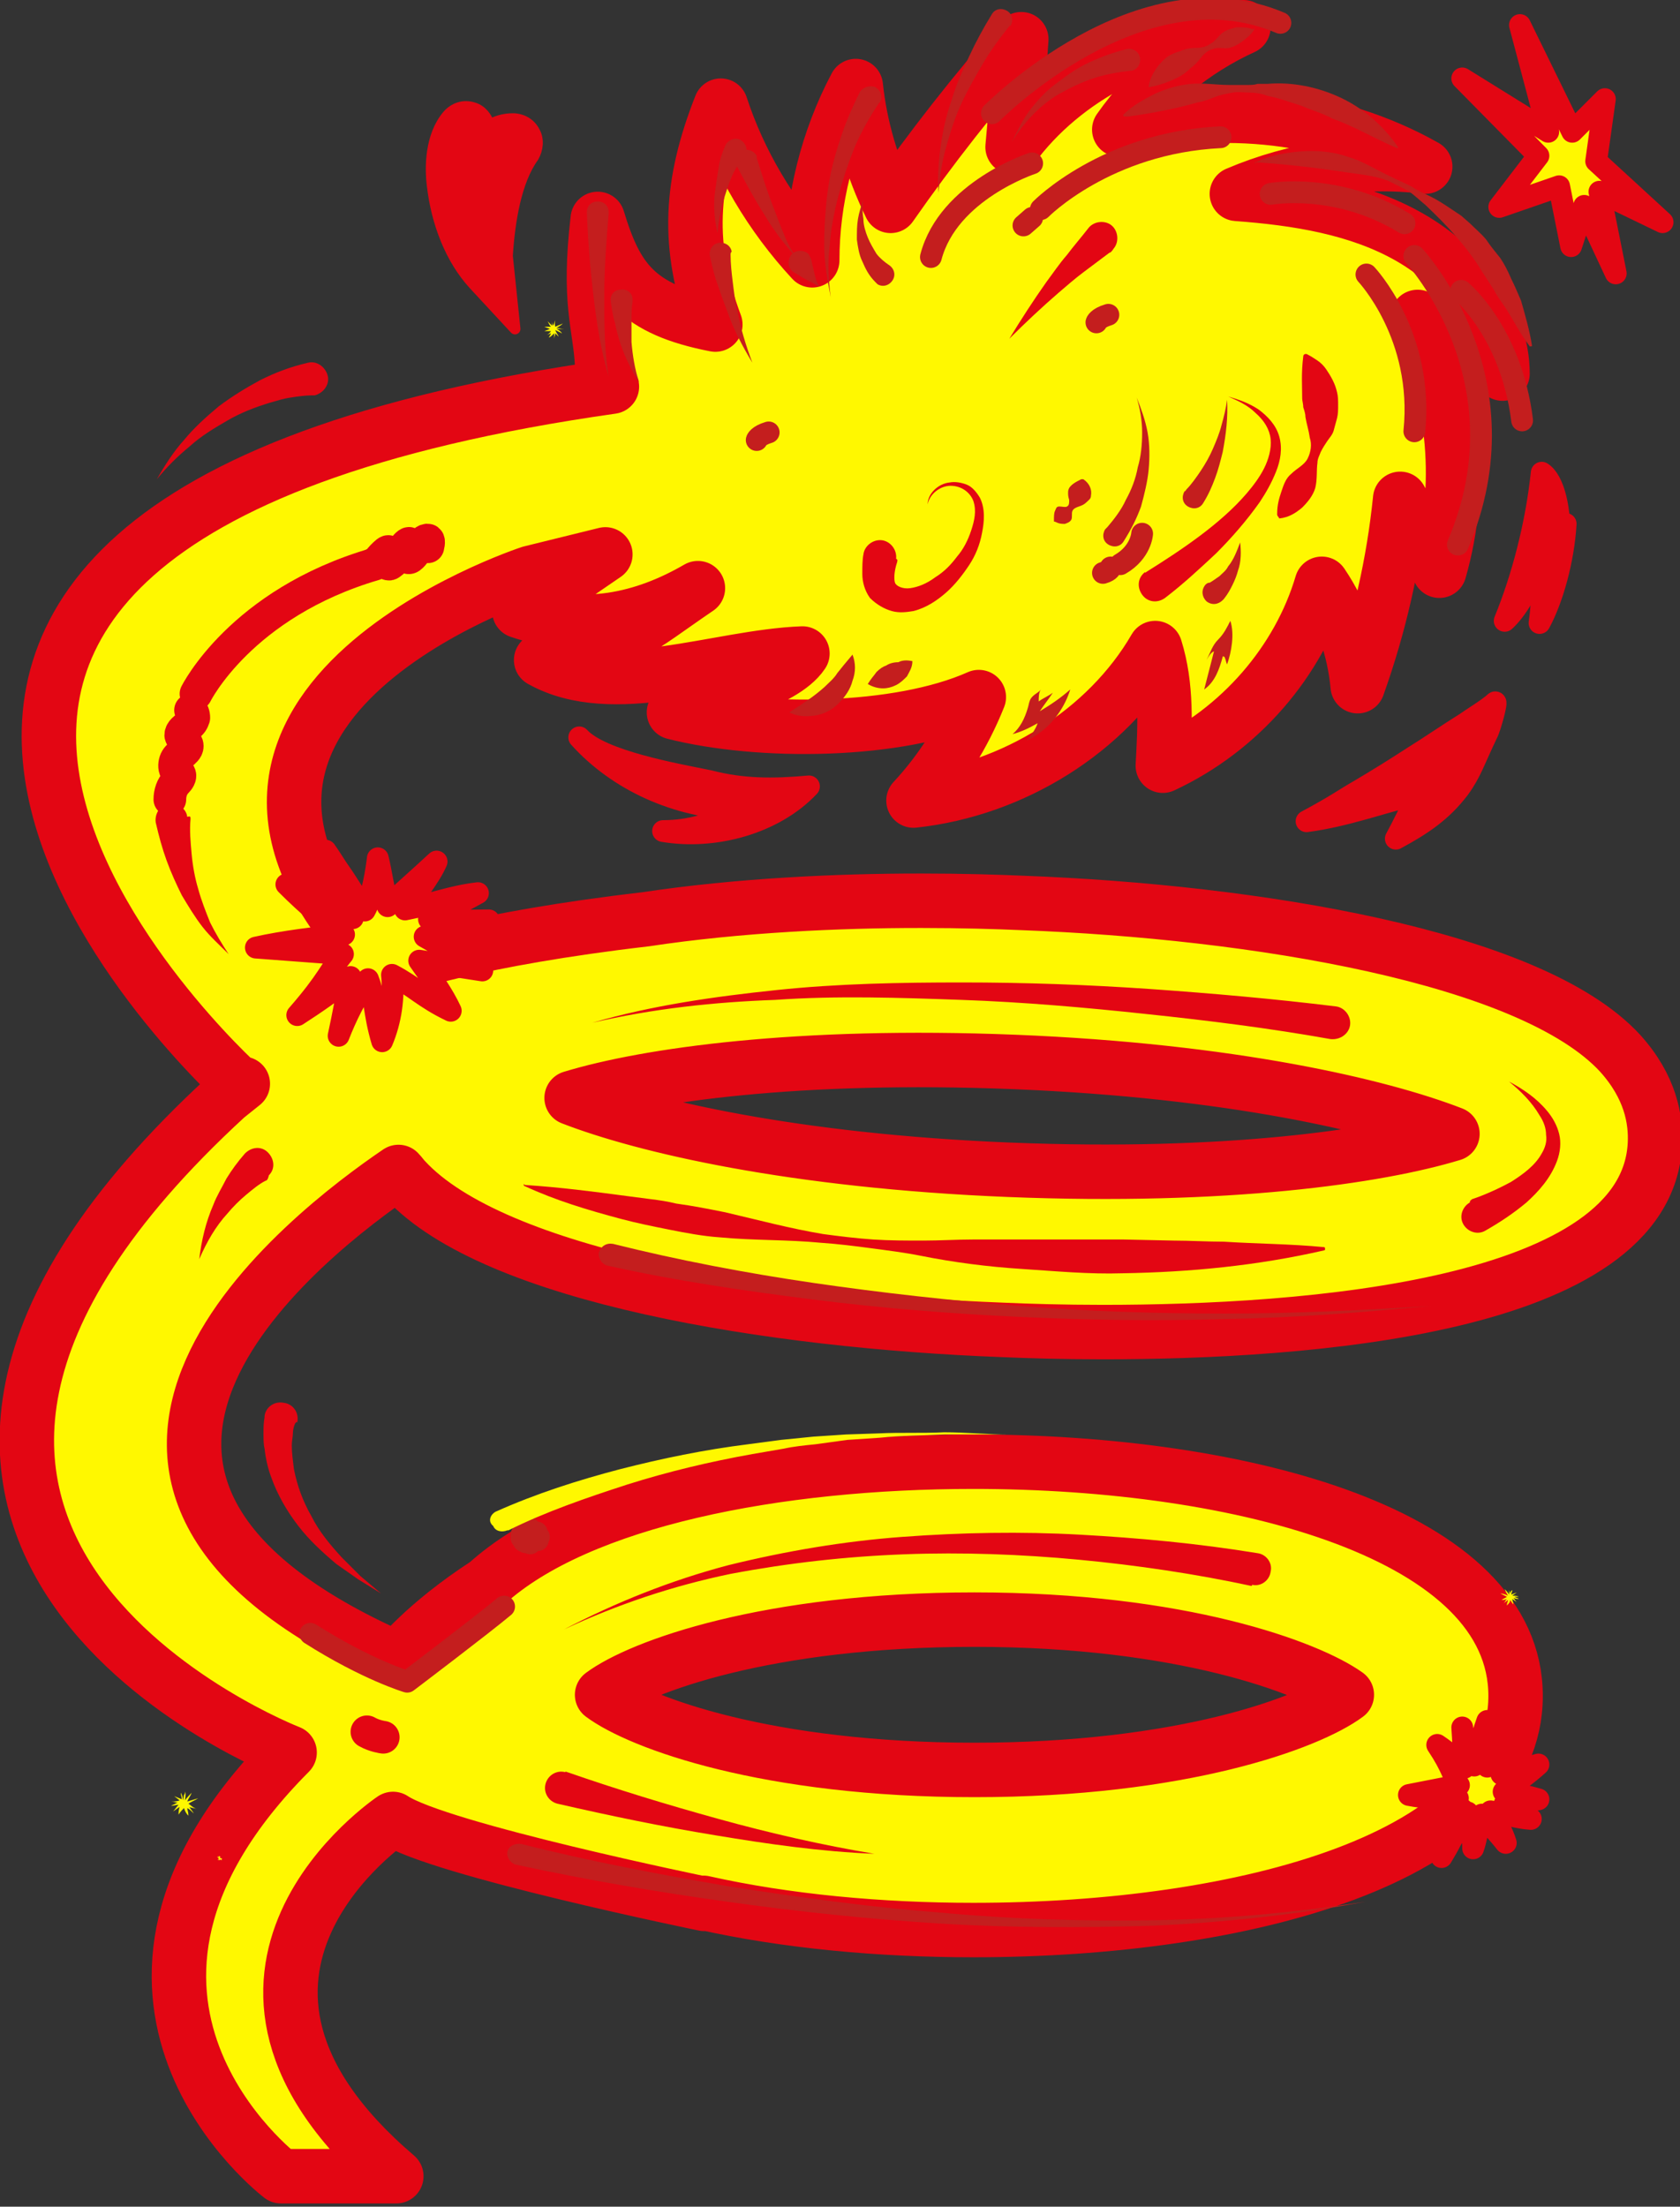 <?xml version="1.0" encoding="utf-8"?>
<!-- Generator: Adobe Illustrator 25.3.1, SVG Export Plug-In . SVG Version: 6.00 Build 0)  -->
<svg version="1.1" xmlns="http://www.w3.org/2000/svg" xmlns:xlink="http://www.w3.org/1999/xlink" x="0px" y="0px"
	 viewBox="0 0 154.3 202.6" style="enable-background:new 0 0 154.3 202.6;" xml:space="preserve">
<rect x="0" y="0" width="154.3" height="202.6" fill="#333333" stroke="none"/>
<style type="text/css">
	.st0{fill:#FFF800;stroke:#E30613;stroke-width:5;stroke-linecap:round;stroke-linejoin:round;stroke-miterlimit:10;}
	.st1{fill:#E30613;stroke:#E30613;stroke-width:2;stroke-linecap:round;stroke-linejoin:round;stroke-miterlimit:10;}
	.st2{fill:#F4F408;stroke:#C41E1E;stroke-width:2;stroke-linecap:round;stroke-linejoin:round;stroke-miterlimit:10;}
	.st3{fill:#C41E1E;}
	.st4{fill:#E30613;}
	.st5{fill:#FFF800;}
	.st6{fill:#FFF800;stroke:#E30613;stroke-width:2;stroke-linecap:round;stroke-linejoin:round;stroke-miterlimit:10;}
	.st7{fill:#C41E1E;stroke:#C41E1E;stroke-width:2;stroke-linecap:round;stroke-linejoin:round;stroke-miterlimit:10;}
	.st8{fill:none;stroke:#C41E1E;stroke-width:2;stroke-linecap:round;stroke-linejoin:round;stroke-miterlimit:10;}
	.st9{fill:none;stroke:#E30613;stroke-width:3;stroke-linecap:round;stroke-linejoin:round;stroke-miterlimit:10;}
	.st10{fill:none;stroke:#040000;stroke-width:2;stroke-linecap:round;stroke-linejoin:round;stroke-miterlimit:10;}
	.st11{fill:#E30613;stroke:#E30613;stroke-linecap:round;stroke-linejoin:round;stroke-miterlimit:10;}
</style>
<g id="Calque_3">
	<path class="st0" d="M148.8,96.7c-8.2-8.9-33.7-13-54.9-13.8c-2.3-0.1-5.5-0.2-9.2-0.2l0,0c-0.1,0-0.2,0-0.3,0
		c-7.3,0-16.5,0.4-25.1,1.7c-15.5,1.8-22.9,4.3-24.1,4.8C10.8,65,48.7,52.6,48.7,52.6l6.9-1.7c-2.9,2-6,4.1-7.9,5.2
		c5.9,2,11.4,0.8,16.4-2.1c-5.6,3.8-6.5,5.2-14.4,6.6c6.6,3.7,16.2-0.3,24-0.6c-1.8,2.7-8.6,4.2-11.8,5.4c7.9,2,20.6,1.9,28-1.4
		c-1.4,3.5-3.4,6.7-6,9.5c9.2-1,17.8-6.4,22.2-14c1.1,3.5,0.9,7.2,0.7,10.8c7.1-3.3,12.5-9.6,14.6-16.7c1.9,2.8,3,6.1,3.3,9.4
		c2-5.6,3.3-11.3,3.9-17.2c1.2,2.2,2.4,4.4,3.6,6.6c2.2-7.7,1.5-16-2-23.3c2.6,1.7,5.2,3.4,7.8,5.2c0-5.1-3.8-9.8-8.5-12.5
		c-4.7-2.7-10.4-3.6-15.9-4c5.4-2.3,11.4-3.2,17.3-2.5c-8.3-4.7-18.8-5.9-28.1-3.4c2.8-4,6.8-7.3,11.4-9.4
		C105.8,2.9,97.7,7.1,93,13.5c0.3-3.3,0.6-6.6,0.8-9.9c-4.3,4.9-8.3,10-12,15.3c-1.7-3.5-2.8-7.2-3.2-11c-2.6,4.9-4,10.5-4,16
		c-3.8-4.1-6.7-9-8.4-14.2c-2.8,7.1-3.2,12.9-0.5,20.1c-7.2-1.4-9.1-4.1-10.8-9.7c-0.9,7.7,0.2,9.7,0.4,13.3c0,0.4,0.4,1.2,0.9,2.1
		c-91,12.9-34.2,64.1-34.2,64.1l0.3-0.1l-1.5,1.2c-44.4,40.8,5.8,60.2,5.8,60.2c-22.4,22.5-0.8,38.9-0.8,38.9h10.6
		c-21.7-18.5-0.3-32.8-0.3-32.8c4.2,2.8,28.6,7.8,28.6,7.8l-0.1-0.1c7.6,1.7,16.2,2.5,24.8,2.5c24.8,0,49.8-6.6,49.8-21.5
		c0-14.8-25-21.5-49.8-21.5c-18,0-36.2,3.5-44.7,11.2c-5.7,3.7-8.2,6.9-8.2,6.9c-37.7-16.6-8-39.2,0.1-44.7c0.2,0.2,0.4,0.5,0.6,0.7
		c8.2,8.9,33.7,13,54.9,13.8c2.3,0.1,5.5,0.2,9.2,0.2c18.5,0,50-2.2,50.7-17.3C152.1,102.8,151.6,99.8,148.8,96.7z M123.7,155.6
		c-3.5,2.6-15.2,6.9-34.2,6.9c-19,0-30.7-4.3-34.2-6.9c3.5-2.6,15.2-6.9,34.2-6.9S120.2,153.1,123.7,155.6z M92.7,107.4
		c-19.8-0.8-33.5-4-40.2-6.6c6.9-2.1,20.8-4.1,40.7-3.3c19.8,0.8,33.5,4,40.2,6.6C126.5,106.2,112.6,108.2,92.7,107.4z"/>
</g>
<g id="Calque_1">
	<path class="st1" d="M53.2,67.7c3.6,4,9,6.4,14.6,6.6c-2,1.3-4.4,2-6.9,2c4.7,0.8,10.2-0.7,13.4-4.1c-3.3,0.3-6.1,0.3-9.2-0.5
		C62.2,71.1,55.2,69.9,53.2,67.7z"/>
	<path class="st2" d="M65.6,79.2"/>
	<g>
		<path class="st3" d="M56.3,114.2c6,1.5,12.3,2.7,18.5,3.6c6.2,0.9,12.5,1.6,18.8,2.1c6.3,0.5,12.6,0.7,18.9,0.7
			c6.3,0,12.6-0.3,18.9-0.7c-6.3,0.6-12.6,1.1-18.9,1.2c-6.3,0.2-12.6,0.1-19-0.2c-6.3-0.3-12.6-0.8-18.9-1.6
			c-6.3-0.8-12.5-1.7-18.8-3.1c-0.5-0.1-0.9-0.7-0.8-1.2C55.2,114.4,55.7,114.1,56.3,114.2C56.3,114.2,56.3,114.2,56.3,114.2
			L56.3,114.2z"/>
	</g>
	<g>
		<path class="st3" d="M47.9,169.3c6.3,1.6,12.7,2.8,19.1,3.9c6.4,1,12.9,1.9,19.4,2.4c6.5,0.6,13,0.8,19.5,0.7
			c6.5-0.1,13-0.7,19.5-1.7c-6.4,1.2-12.9,1.9-19.5,2.2c-6.5,0.2-13.1,0.2-19.6-0.2c-6.5-0.4-13.1-1.1-19.5-2
			c-6.5-0.9-12.9-2-19.4-3.4c-0.5-0.1-0.9-0.7-0.8-1.2C46.7,169.5,47.3,169.2,47.9,169.3C47.8,169.3,47.8,169.3,47.9,169.3
			L47.9,169.3z"/>
	</g>
	<g>
		<path class="st4" d="M48.3,108.8c3.1,0.2,6.2,0.6,9.2,1l2.3,0.3c0.8,0.1,1.5,0.2,2.3,0.4c1.5,0.2,3,0.5,4.5,0.8c3,0.7,6,1.5,9,2
			c1.5,0.2,3.1,0.4,4.6,0.5c1.5,0.1,3.1,0.1,4.6,0.1c1.5,0,3.1-0.1,4.6-0.1c1.5,0,3.1,0,4.6,0c3.1,0,6.1,0,9.2,0l4.6,0.1
			c1.5,0,3.1,0.1,4.6,0.1c3.1,0.2,6.1,0.2,9.2,0.5l0,0c0.1,0,0.1,0.1,0.1,0.2c0,0.1-0.1,0.1-0.1,0.1c-6.1,1.4-12.3,2-18.5,2.1
			c-3.1,0.1-6.2-0.2-9.3-0.4c-3.1-0.2-6.2-0.6-9.2-1.2c-1.5-0.3-3.1-0.5-4.6-0.7c-1.5-0.2-3.1-0.4-4.6-0.5c-3.1-0.3-6.2-0.2-9.3-0.5
			c-1.5-0.1-3.1-0.4-4.6-0.7c-1.5-0.3-3-0.6-4.5-1c-3-0.8-6-1.7-8.8-3c-0.1,0-0.1-0.1-0.1-0.2C48.2,108.8,48.2,108.8,48.3,108.8z"/>
	</g>
	<g>
		<path class="st3" d="M72.5,65.4c1.4-0.9,2.3-1.5,3.2-2.3c0.4-0.4,0.9-0.8,1.2-1.3c0.4-0.5,0.8-1,1.4-1.7c0.3,0.8,0.3,1.6,0,2.4
			c-0.2,0.8-0.7,1.5-1.3,2.1c-0.6,0.6-1.4,1-2.2,1.1C74.1,65.8,73.2,65.8,72.5,65.4z"/>
	</g>
	<g>
		<path class="st4" d="M114.9,145.6c-5.1-1.1-10.5-1.9-15.8-2.4c-5.3-0.5-10.7-0.7-16-0.5c-5.4,0.2-10.7,0.8-16,1.8
			c-5.3,1.1-10.4,2.8-15.3,5.1c4.8-2.5,9.8-4.5,15.1-5.9c5.3-1.3,10.6-2.2,16-2.6c5.4-0.4,10.9-0.5,16.3-0.2
			c5.4,0.3,10.8,0.8,16.3,1.7c0.8,0.1,1.4,0.9,1.2,1.7c-0.1,0.8-0.9,1.4-1.7,1.2C115,145.6,115,145.6,114.9,145.6L114.9,145.6z"/>
	</g>
	<g>
		<path class="st4" d="M122.2,95.4c-5.6-1-11.2-1.7-16.9-2.3c-5.6-0.6-11.3-1.1-17-1.3c-5.7-0.2-11.4-0.4-17.1,0
			C65.6,92,60,92.6,54.4,93.9c5.5-1.6,11.2-2.4,16.9-3c5.7-0.6,11.4-0.7,17.1-0.7c5.7,0,11.4,0.2,17.2,0.6
			c5.7,0.4,11.4,0.9,17.1,1.6c0.8,0.1,1.4,0.9,1.3,1.7C123.9,94.9,123.1,95.5,122.2,95.4C122.3,95.4,122.3,95.4,122.2,95.4
			L122.2,95.4z"/>
	</g>
	<path class="st5" d="M138.9,146c0,0.1-0.1,0.3-0.1,0.4c0.2-0.1,0.3-0.1,0.5-0.2c-0.1,0.1-0.3,0.2-0.4,0.3c0.2,0,0.4,0,0.6,0.1
		c-0.2,0-0.3,0-0.4,0c0.1,0.1,0.3,0.1,0.4,0.2c-0.2,0-0.3,0-0.5-0.1c0.1,0.1,0.2,0.3,0.3,0.4c-0.1-0.1-0.3-0.2-0.4-0.3
		c0,0.2,0.1,0.3,0.1,0.5c-0.2-0.2-0.2-0.3-0.3-0.4c0,0.2-0.1,0.3-0.3,0.5c0-0.3,0.1-0.3,0.1-0.5c-0.1,0.1-0.3,0.2-0.4,0.3
		c0.1-0.1,0.2-0.3,0.3-0.4c-0.2,0.1-0.3,0.1-0.5,0.1c0.3-0.2,0.4-0.2,0.5-0.3c-0.2-0.1-0.4-0.2-0.6-0.3c0.2,0,0.5,0.1,0.7,0.2
		c-0.1-0.2-0.2-0.3-0.3-0.6c0.1,0.1,0.3,0.3,0.4,0.5c0-0.2,0-0.4,0-0.6c0,0.1,0,0.1,0,0.2c0,0,0.1,0.3,0.1,0.3
		C138.7,146.2,138.8,146,138.9,146z"/>
	<path class="st5" d="M16.6,164.6c0,0.2,0.1,0.4,0.1,0.6c-0.2-0.1-0.5-0.2-0.7-0.3c0.1,0.1,0.4,0.3,0.5,0.4
		c-0.3,0.1-0.5,0.1-0.8,0.1c0.3,0,0.4,0.1,0.6,0.1c-0.2,0.1-0.4,0.2-0.6,0.3c0.2,0,0.5-0.1,0.7-0.1c-0.2,0.2-0.3,0.4-0.5,0.6
		c0.2-0.1,0.4-0.3,0.6-0.4c-0.1,0.3-0.1,0.5-0.1,0.7c0.2-0.3,0.3-0.4,0.5-0.6c0.1,0.3,0.2,0.5,0.4,0.7c0-0.4-0.1-0.5-0.1-0.7
		c0.2,0.1,0.4,0.3,0.6,0.5c-0.1-0.2-0.3-0.4-0.4-0.6c0.2,0.1,0.5,0.1,0.7,0.2c-0.5-0.2-0.6-0.4-0.8-0.5c0.3-0.2,0.6-0.3,0.9-0.5
		c-0.3,0.1-0.7,0.2-1,0.3c0.1-0.3,0.3-0.5,0.4-0.8c-0.1,0.1-0.5,0.5-0.6,0.7c0-0.3,0.1-0.6,0-0.8c0,0.1,0,0.2-0.1,0.3
		c0,0.1-0.1,0.5-0.1,0.5C16.8,165,16.7,164.7,16.6,164.6z"/>
	<path class="st6" d="M34.7,78.8c0.3,1.2,0.6,3.2,0.9,4.4c1.5-1.4,3-2.7,4.5-4.1c-0.6,1.4-2,3.1-2.9,4.4c2.6-0.5,4.2-1.2,6.7-1.5
		c-2,1.1-3.1,1.7-4.5,2.4c1.9,0.2,3.6,0.1,5.5,0.1C42.9,85.2,41,85.7,39,86c1.8,1,3.6,2.1,5.3,3.1c-1.9-0.3-3.9-0.6-5.8-0.9
		c1.2,1.7,2.2,3.1,2.9,4.6c-2.5-1.2-3.3-2.2-5.4-3.3c0.2,2.1-0.1,4.2-0.9,6.1c-0.8-2.7-0.6-3.9-1.3-5.7c-1.1,1.6-2,3.4-2.7,5.2
		c0.4-1.8,0.7-3.6,1.1-5.4c-1.6,1.3-3.2,2.4-4.9,3.5c2.8-3.2,3.1-4.3,4.2-5.6c-2.7-0.2-5.3-0.4-8-0.6c2.7-0.6,5.4-0.9,8.1-1.2
		c-1.8-1.4-3.3-2.6-5.3-4.6c1.4,0.6,5,2.2,6.1,3.1c-1-1.8-2.2-4.2-2.5-6.2c0.5,0.7,0.9,1.4,1.4,2.1c0.3,0.4,2.2,3.4,2.2,3.4
		C34.2,82.4,34.6,79.7,34.7,78.8z"/>
	<path class="st6" d="M135.3,169.7c0.3-0.8,0.5-2.3,0.8-3.1c0.7,0.9,1.5,1.7,2.2,2.6c-0.3-1-0.9-2-1.4-2.9c1.4,0.2,2.3,0.6,3.7,0.7
		c-1.1-0.7-1.6-1-2.4-1.4c1.1-0.2,2-0.2,3.1-0.4c-1-0.3-2.1-0.5-3.2-0.7c1.1-0.8,2.2-1.6,3.2-2.5c-1.1,0.3-2.2,0.6-3.4,0.9
		c0.8-1.2,1.4-2.3,2-3.3c-1.5,1-2,1.7-3.3,2.6c0.3-1.4,0.3-2.9,0-4.2c-0.7,1.9-0.6,2.7-1.2,4.1c-0.5-1.1-0.9-2.2-1.1-3.5
		c0.1,1.2,0.1,2.5,0.2,3.7c-0.8-0.8-1.6-1.5-2.5-2.1c1.4,2.1,1.4,2.8,2,3.7c-1.5,0.3-3.1,0.6-4.6,0.9c1.5,0.3,3,0.3,4.5,0.3
		c-1.1,1.1-2.1,2-3.3,3.5c0.8-0.5,3-1.8,3.7-2.5c-0.7,1.3-1.5,3-1.9,4.4c0.3-0.5,0.6-1,0.9-1.6c0.2-0.3,1.5-2.5,1.5-2.5
		C135.2,167.3,135.3,169.1,135.3,169.7z"/>
	<path class="st5" d="M20.2,170.4c0,0,0,0.1,0,0.1c0,0,0.1,0,0.1,0c0,0-0.1,0-0.1,0.1c0.1,0,0.1,0,0.2,0c-0.1,0-0.1,0-0.1,0
		c0,0,0.1,0,0.1,0.1c0,0-0.1,0-0.1,0c0,0,0.1,0.1,0.1,0.1c0,0-0.1,0-0.1-0.1c0,0,0,0.1,0,0.1c0,0-0.1-0.1-0.1-0.1c0,0,0,0.1-0.1,0.1
		c0-0.1,0-0.1,0-0.1c0,0-0.1,0.1-0.1,0.1c0,0,0-0.1,0.1-0.1c0,0-0.1,0-0.1,0c0.1,0,0.1-0.1,0.1-0.1c-0.1,0-0.1-0.1-0.2-0.1
		c0.1,0,0.1,0,0.2,0c0,0,0-0.1-0.1-0.1c0,0,0.1,0.1,0.1,0.1C20.1,170.5,20.1,170.4,20.2,170.4C20.1,170.4,20.1,170.4,20.2,170.4
		C20.2,170.4,20.2,170.5,20.2,170.4C20.2,170.5,20.2,170.4,20.2,170.4z"/>
	<path class="st7" d="M49,141.5c-0.1-0.1-0.2-0.2-0.3-0.2c0,0.1,0,0.3,0,0.4c0-0.1-0.1-0.3-0.1-0.4c-0.1,0.1-0.2,0.2-0.3,0.3
		c0.1-0.1,0.1-0.2,0.1-0.3c-0.1,0-0.2,0.1-0.3,0.2c0.1-0.1,0.2-0.2,0.3-0.3c-0.2,0-0.3,0-0.5,0c0.1,0,0.3-0.1,0.4-0.1
		c-0.2-0.1-0.3-0.1-0.4-0.2c0.2,0,0.3,0,0.5,0c-0.1-0.1-0.2-0.3-0.3-0.4c0.2,0.1,0.3,0.2,0.4,0.3c0-0.1-0.1-0.3-0.1-0.4
		c0.1,0.1,0.2,0.2,0.2,0.4c0-0.1,0.1-0.2,0.1-0.4c0,0.3,0.1,0.4,0.1,0.5c0.2-0.1,0.4-0.1,0.5-0.2c-0.1,0.1-0.3,0.2-0.4,0.3
		c0.2,0,0.4,0.1,0.6,0.1c-0.1,0-0.4,0-0.6,0c0.2,0.1,0.4,0.2,0.5,0.3c-0.1,0-0.1-0.1-0.2-0.1c0,0-0.3-0.1-0.3-0.1
		C48.9,141.2,49,141.4,49,141.5z"/>
	<path class="st5" d="M51.3,30.9c-0.1-0.1-0.2-0.2-0.3-0.3c0,0.2-0.1,0.3-0.1,0.5c0-0.1,0-0.3,0-0.5c-0.2,0.2-0.3,0.3-0.5,0.4
		c0.1-0.2,0.2-0.3,0.2-0.4c-0.2,0.1-0.3,0.1-0.4,0.2c0.1-0.1,0.3-0.2,0.4-0.4c-0.2,0-0.4,0-0.6,0c0.2-0.1,0.3-0.1,0.5-0.2
		c-0.2-0.1-0.3-0.1-0.5-0.2c0.3,0,0.4,0,0.6,0c-0.1-0.1-0.2-0.3-0.3-0.5c0.2,0.2,0.3,0.3,0.4,0.4c0-0.2,0-0.3-0.1-0.5
		c0.1,0.2,0.1,0.3,0.2,0.5c0.1-0.2,0.1-0.3,0.2-0.5c-0.1,0.4,0,0.5,0,0.6c0.2-0.1,0.5-0.2,0.7-0.3c-0.2,0.2-0.4,0.3-0.6,0.4
		c0.2,0,0.4,0.1,0.7,0.1c-0.1,0-0.5,0-0.7,0c0.2,0.1,0.4,0.2,0.5,0.4c-0.1,0-0.1-0.1-0.2-0.1c0,0-0.4-0.2-0.4-0.2
		C51.1,30.6,51.3,30.8,51.3,30.9z"/>
	<g>
		<path class="st3" d="M83.8,60.7c0,0.6-0.3,1-0.5,1.4c-0.3,0.3-0.6,0.6-1,0.8c-0.4,0.2-0.8,0.3-1.2,0.3c-0.4,0-0.9-0.1-1.4-0.4
			c0.3-0.5,0.6-0.8,0.8-1.1c0.3-0.3,0.6-0.5,0.9-0.6c0.3-0.2,0.7-0.3,1.1-0.3C82.9,60.6,83.3,60.6,83.8,60.7z"/>
	</g>
	<g>
		<path class="st4" d="M24.4,108.4c-0.6,0.3-1.2,0.8-1.8,1.3c-0.6,0.5-1.2,1.1-1.7,1.7c-1.1,1.2-1.9,2.6-2.6,4.2
			c0.2-1.7,0.6-3.4,1.3-5c0.3-0.8,0.8-1.6,1.2-2.4c0.5-0.8,1-1.5,1.7-2.3l0,0c0.6-0.6,1.5-0.7,2.1-0.1c0.6,0.6,0.7,1.5,0.1,2.1
			C24.6,108.3,24.5,108.4,24.4,108.4z"/>
	</g>
	<g>
		<path class="st4" d="M27.1,130.7c-0.1,0.2-0.2,0.6-0.2,0.9c0,0.3-0.1,0.7-0.1,1.1c0,0.7,0.1,1.4,0.2,2.2c0.3,1.5,0.8,2.9,1.6,4.3
			c0.7,1.4,1.7,2.6,2.8,3.8c0.6,0.6,1.1,1.1,1.7,1.7l1.9,1.6l-2.1-1.3c-0.7-0.5-1.3-0.9-2-1.4c-1.3-1.1-2.5-2.2-3.5-3.5
			c-1-1.3-1.9-2.8-2.5-4.5c-0.3-0.8-0.5-1.7-0.6-2.6c-0.1-0.4-0.1-0.9-0.1-1.4c0-0.5,0-0.9,0.1-1.5l0-0.1c0.1-0.8,0.9-1.4,1.8-1.2
			c0.8,0.1,1.4,0.9,1.2,1.8C27.2,130.5,27.2,130.6,27.1,130.7z"/>
	</g>
	<g>
		<path class="st4" d="M28.6,36.3c-0.5,0-1.3,0.1-1.9,0.2c-0.7,0.1-1.3,0.3-2,0.5c-1.3,0.4-2.6,0.9-3.8,1.6
			c-1.2,0.7-2.4,1.4-3.5,2.4c-1.1,0.9-2.1,1.9-3,3c0.7-1.2,1.5-2.5,2.5-3.6c0.9-1.1,2-2.1,3.2-3.1c1.2-0.9,2.5-1.7,3.8-2.4
			c1.4-0.7,2.7-1.2,4.4-1.6c0.8-0.2,1.6,0.4,1.8,1.2c0.2,0.8-0.4,1.6-1.2,1.8C28.8,36.3,28.7,36.3,28.6,36.3L28.6,36.3z"/>
	</g>
	<g>
		<path class="st4" d="M101.9,23.2c-0.8,0.6-1.6,1.2-2.4,1.8c-0.8,0.6-1.6,1.3-2.3,1.9c-1.5,1.3-3,2.7-4.5,4.2
			c1.1-1.8,2.2-3.5,3.4-5.2c0.6-0.8,1.2-1.7,1.9-2.5c0.6-0.8,1.3-1.6,2-2.5c0.5-0.6,1.5-0.7,2.1-0.2s0.7,1.5,0.2,2.1
			C102.1,23.1,102,23.2,101.9,23.2z"/>
	</g>
	<g>
		<path class="st4" d="M17.5,75.2c-0.1,1,0,2.1,0.1,3.2c0.1,1.1,0.3,2.2,0.6,3.2c0.3,1.1,0.7,2.1,1.1,3.1c0.5,1,1.1,2,1.7,2.9
			c-0.8-0.8-1.7-1.6-2.4-2.5c-0.7-0.9-1.3-1.9-1.9-2.9c-0.5-1-1-2.1-1.4-3.2c-0.4-1.1-0.7-2.2-1-3.5c-0.1-0.8,0.4-1.6,1.2-1.7
			c0.8-0.1,1.6,0.4,1.7,1.2C17.5,74.9,17.5,75,17.5,75.2L17.5,75.2z"/>
	</g>
	<path class="st1" d="M143.8,48.1c-0.2,3.3-1.2,6.9-2.4,9.1c0.3-2.1,0.3-4.2-0.1-5.7c-0.8,2.5-2,4.5-3.1,5.5
		c1.6-3.9,2.9-8.8,3.4-13.6c1.1,0.7,1.8,3.4,1.6,6.7"/>
	<path class="st1" d="M134,72.4c-1.6,2.1-3.4,3.3-5.8,4.6c0.7-1.3,1.4-2.7,2-4.1c-3.4,0.8-6.5,2-10.2,2.5c2.8-1.5,3.4-2,4.8-2.8
		c1.7-1,3.3-2,5-3.1c1.6-1,3.2-2.1,4.8-3.1c0.4-0.3,2.2-1.4,2.7-1.9c0.3-0.3-0.5,2.5-0.7,2.8C135.4,69.8,135.1,70.9,134,72.4z"/>
	<g>
		<path class="st3" d="M55.9,19.6c-0.2,2.5-0.4,5-0.4,7.5c0,2.5,0,5,0.4,7.5c-0.7-2.4-1.1-4.9-1.4-7.5c-0.3-2.5-0.5-5-0.6-7.6
			c0-0.6,0.4-1,1-1c0.6,0,1,0.4,1,1C55.9,19.5,55.9,19.5,55.9,19.6L55.9,19.6z"/>
	</g>
	<g>
		<path class="st3" d="M58.1,27.7c-0.1,0.6-0.1,1.2-0.1,1.8c0,0.6,0,1.2,0,1.9c0.1,1.2,0.3,2.5,0.7,3.7c-0.7-1.1-1.3-2.3-1.7-3.5
			c-0.2-0.6-0.4-1.3-0.5-1.9c-0.2-0.6-0.3-1.3-0.4-2c-0.1-0.6,0.3-1.1,0.9-1.1c0.6-0.1,1.1,0.3,1.1,0.9
			C58.1,27.5,58.1,27.6,58.1,27.7z"/>
	</g>
	<g>
		<path class="st3" d="M80.7,9.5c-0.8,1.2-1.6,2.6-2.2,4C77.9,15,77.4,16.5,77,18c-0.4,1.5-0.7,3.1-0.8,4.6
			c-0.2,1.6-0.1,3.2,0.1,4.7c-0.3-1.6-0.6-3.1-0.6-4.8c0-1.6,0.1-3.2,0.3-4.8c0.2-1.6,0.6-3.2,1.1-4.7c0.5-1.6,1.1-3,1.9-4.6
			C79.3,8,79.9,7.8,80.4,8c0.5,0.3,0.7,0.9,0.4,1.4C80.8,9.4,80.7,9.5,80.7,9.5L80.7,9.5z"/>
	</g>
	<path class="st8" d="M129.9,23.5c0,0,10.5,11.3,4,26.5"/>
	<path class="st3" d="M112.7,61c-0.1-0.2-0.1-0.4-0.2-0.6c0-0.1-0.2-0.2-0.2-0.1c-0.3,1.1-0.7,2.3-1.7,3c0.3-1.2,0.6-2.3,0.9-3.5
		c-0.3,0.1-0.5,0.5-0.7,0.8c0.4-0.7,0.5-1.3,1.1-1.9c0.5-0.5,0.8-1.1,1.1-1.7C113.4,58.2,113.1,59.9,112.7,61z"/>
	<path class="st8" d="M46.3,147.5c-1.9,1.6-8.9,6.9-8.9,6.9s-3.7-1.1-8.9-4.4"/>
	<g>
		<path class="st4" d="M52.1,162.7c4.6,1.6,9.2,3,13.9,4.3c4.7,1.3,9.5,2.4,14.3,3.2c-4.9-0.2-9.8-0.9-14.6-1.7
			c-4.9-0.8-9.7-1.8-14.5-2.9c-0.8-0.2-1.3-1-1.1-1.8s1-1.3,1.8-1.1C52,162.6,52,162.7,52.1,162.7L52.1,162.7z"/>
	</g>
	<path class="st9" d="M17.5,65.2c0.2,0.1,0.3,0.4,0.3,0.7c-0.1,0.3-0.2,0.5-0.5,0.7c-0.3,0.3-0.7,0.5-0.7,0.9c0.1,0.4,0.6,0.6,0.6,1
		c0,0.3-0.3,0.5-0.5,0.7c-0.3,0.2-0.5,0.4-0.6,0.7c-0.1,0.3-0.1,0.7,0.1,0.9c0.1,0.1,0.2,0.2,0.3,0.3c0.1,0.2-0.1,0.5-0.3,0.7
		c-0.4,0.4-0.6,1-0.6,1.6"/>
	<g>
		<path class="st9" d="M18,63.7c0,0,4.1-8.3,16.4-11.9"/>
		<path class="st9" d="M39.3,50.2c0.1-0.4,0.1-0.7-0.1-0.6c-0.2,0-0.4,0.3-0.7,0.6c-0.4,0.5-0.8,1.1-1,1c-0.1-0.2,0.2-1.2,0.1-1.3
			c-0.1-0.1-0.5,0.4-0.8,0.8c-0.3,0.4-0.6,0.8-0.9,1c-0.2,0.2-0.4,0.1-0.3-0.4c0-0.2,0.1-0.5,0.1-0.6c0-0.2-0.3,0.1-0.6,0.4
			c-0.5,0.6-0.6,0.6-0.8,0.7"/>
	</g>
	<path class="st3" d="M93,67.4c0.8-0.2,1.6-0.6,2.3-1c-0.2,0.6-0.6,1.1-1,1.6c0.4-0.2,0.9-0.5,1.3-0.8c1.2-0.9,2.2-2.3,2.7-3.9
		c-0.9,0.8-1.8,1.4-2.8,2c0.4-0.6,0.8-1.1,1.2-1.7c-0.4,0.3-0.9,0.5-1.3,0.8c0-0.4,0-0.8,0.2-1.1c-0.2,0.3-0.6,0.4-0.9,0.8
		c-0.2,0.3-0.2,0.6-0.3,0.9C94.1,66,93.7,66.8,93,67.4z"/>
	<g>
		<path class="st3" d="M115.3,14.9c1.3-0.6,2.8-0.9,4.2-1c1.4-0.1,2.9,0,4.3,0.5c1.4,0.4,2.6,1.2,3.9,1.8c0.6,0.3,1.3,0.6,1.9,0.9
			c0.6,0.4,1.3,0.7,1.9,1c0.6,0.3,1.2,0.7,1.8,1.1c0.3,0.2,0.6,0.4,0.9,0.6l0.8,0.7c0.5,0.5,1.1,1,1.5,1.5c0.4,0.6,0.9,1.2,1.3,1.7
			c0.4,0.6,0.7,1.2,1,1.9c0.3,0.6,0.6,1.3,0.9,2c0.4,1.4,0.8,2.8,1,4.1c0,0.1,0,0.1-0.1,0.1c0,0-0.1,0-0.1,0l0,0
			c-0.9-1.2-1.5-2.4-2.2-3.5c-0.4-0.6-0.8-1.1-1.1-1.7c-0.4-0.6-0.7-1.1-1.1-1.7c-1.4-2.3-3.2-4.2-5.2-6.1c-0.5-0.4-1-0.9-1.6-1.3
			c-0.6-0.3-1.2-0.6-1.8-0.9c-1.3-0.5-2.7-0.6-4-0.8c-2.6-0.4-5.2-0.7-8.1-0.9l0,0C115.2,15.1,115.2,15,115.3,14.9
			C115.2,14.9,115.2,14.9,115.3,14.9z"/>
	</g>
	<g>
		<path class="st3" d="M103.2,10.5c0.8-0.8,1.9-1.4,2.9-1.9c1.1-0.5,2.2-0.8,3.3-0.9c1.2-0.1,2.3,0.1,3.5,0.1c0.6,0,1.1,0,1.7,0
			c0.3,0,0.6,0,0.9-0.1c0.3,0,0.6,0,0.9,0c2.3-0.2,4.7,0.3,6.8,1.3c2.1,1,3.9,2.6,5.2,4.5c0,0,0,0.1,0,0.1c0,0-0.1,0-0.1,0l0,0
			c-2.1-0.9-3.9-2-5.9-2.7c-0.9-0.5-2-0.8-2.9-1.2c-1-0.3-2-0.7-3.1-0.9c-0.5-0.2-1.1-0.3-1.6-0.3c-0.5,0-1.1-0.1-1.6,0
			c-0.5,0.1-1.1,0.2-1.6,0.4c-0.5,0.2-1,0.4-1.6,0.5c-2.1,0.6-4.2,1-6.4,1.3C103.2,10.7,103.1,10.7,103.2,10.5
			C103.1,10.6,103.1,10.5,103.2,10.5z"/>
	</g>
	<path class="st8" d="M134.2,26.7c0,0,4.6,3.8,5.6,11.9"/>
	<path class="st8" d="M116.7,17.8c0,0,6.1-1.1,12.3,2.7"/>
	<g>
		<path class="st3" d="M80.4,25.9c-0.6-0.6-0.9-1.2-1.2-1.9c-0.3-0.6-0.4-1.3-0.5-2c0-0.7,0-1.3,0.1-1.9c0.1-0.6,0.3-1.2,0.5-1.8
			c-0.1,0.6-0.1,1.2,0,1.8c0,0.6,0.2,1.2,0.4,1.7c0.2,0.5,0.5,1,0.8,1.5c0.3,0.4,0.8,0.8,1.1,1c0.5,0.3,0.7,0.9,0.4,1.4
			c-0.3,0.5-0.9,0.7-1.4,0.4C80.6,26.1,80.5,26,80.4,25.9L80.4,25.9z"/>
	</g>
	<path class="st8" d="M91.1,10.4c0,0,13.6-13.8,26.5-8.3"/>
	<g>
		<path class="st3" d="M115.2,2.7c-0.3,0.5-0.7,0.8-1.1,1.1c-0.4,0.3-0.8,0.5-1.2,0.6c-0.5,0.1-1-0.1-1.5,0.1
			c-0.4,0.1-0.8,0.4-1.1,0.8c-0.3,0.4-0.6,0.7-1,1c-0.3,0.3-0.7,0.6-1.1,0.8c-0.8,0.4-1.6,0.7-2.6,0.9l0,0c-0.1,0-0.1,0-0.1-0.1
			c0,0,0,0,0,0c0.2-1.1,0.9-2,1.6-2.6c0.4-0.3,0.9-0.5,1.3-0.6c0.4-0.2,0.9-0.3,1.4-0.3c0.5,0,1-0.1,1.4-0.4c0.4-0.2,0.7-0.7,1.1-1
			c0.4-0.3,0.9-0.4,1.3-0.5c0.5,0,1,0,1.5,0.2C115.2,2.5,115.2,2.6,115.2,2.7C115.2,2.7,115.2,2.7,115.2,2.7z"/>
	</g>
	<g>
		<path class="st3" d="M92.7,2.4c-0.8,1-1.7,2.2-2.4,3.4c-0.7,1.2-1.4,2.4-2,3.7c-0.6,1.3-1,2.6-1.4,4c-0.4,1.4-0.6,2.8-0.7,4.2
			c-0.1-1.4,0-2.9,0.2-4.3c0.2-1.4,0.5-2.8,1-4.2c0.4-1.4,1-2.7,1.6-4c0.6-1.3,1.3-2.6,2.1-3.9c0.3-0.5,0.9-0.6,1.4-0.3
			s0.6,0.9,0.3,1.4C92.8,2.3,92.7,2.4,92.7,2.4L92.7,2.4z"/>
	</g>
	<g>
		<path class="st3" d="M69.5,14.5c0.5,1.6,1,3.2,1.6,4.7c0.3,0.8,0.6,1.6,0.9,2.3c0.3,0.8,0.7,1.5,1.2,2.2c-0.6-0.6-1.1-1.3-1.6-1.9
			c-0.5-0.7-1-1.4-1.4-2.1c-0.9-1.4-1.7-2.9-2.5-4.4c-0.3-0.5-0.1-1.1,0.4-1.4c0.5-0.3,1.1-0.1,1.4,0.4
			C69.5,14.4,69.5,14.4,69.5,14.5L69.5,14.5z"/>
	</g>
	<g>
		<path class="st3" d="M74.5,23.8c0.1,0.4,0.2,0.9,0.3,1.3c0.1,0.4,0.2,0.9,0.5,1.2c-0.2,0-0.4-0.2-0.6-0.3
			c-0.2-0.1-0.4-0.2-0.6-0.3c-0.4-0.2-0.8-0.5-1.2-0.7l0,0c-0.5-0.3-0.6-1-0.3-1.5s1-0.6,1.5-0.3C74.3,23.3,74.4,23.6,74.5,23.8z"/>
	</g>
	<g>
		<path class="st3" d="M68.3,14.2c-0.3,0.5-0.6,1.1-0.9,1.6c-0.3,0.6-0.5,1.2-0.7,1.8c-0.4,1.2-0.7,2.5-0.8,3.8
			c-0.3-1.3-0.4-2.7-0.2-4c0.1-0.7,0.2-1.4,0.3-2c0.1-0.7,0.3-1.3,0.6-2c0.2-0.5,0.8-0.8,1.3-0.6s0.8,0.8,0.6,1.3
			C68.4,14.1,68.4,14.1,68.3,14.2z"/>
	</g>
	<g>
		<path class="st3" d="M67.1,23.4c0,0.8,0.1,1.7,0.2,2.5c0.1,0.8,0.2,1.7,0.4,2.5c0.3,1.7,0.8,3.3,1.4,4.9c-0.9-1.5-1.7-3-2.3-4.7
			c-0.3-0.8-0.6-1.6-0.9-2.5c-0.3-0.8-0.5-1.7-0.7-2.6c-0.1-0.5,0.2-1.1,0.8-1.2c0.5-0.1,1.1,0.2,1.2,0.8
			C67.1,23.2,67.1,23.3,67.1,23.4L67.1,23.4z"/>
	</g>
	<g>
		<path class="st5" d="M45.5,138.8c3.8-1.7,7.6-2.9,11.4-3.9c3.9-1,7.8-1.8,11.8-2.3l3-0.4c1-0.1,2-0.2,3-0.3l3-0.2l3-0.1
			c2-0.1,4,0,6-0.1c2,0,4,0.2,6,0.2c-2,0-4,0-6,0c-2,0.1-4,0.1-5.9,0.3l-3,0.2l-2.9,0.4c-1,0.1-2,0.2-2.9,0.4l-2.9,0.5
			c-3.9,0.7-7.7,1.6-11.5,2.8c-3.7,1.2-7.5,2.5-10.9,4.2l-0.1,0c-0.5,0.2-1.1,0.1-1.3-0.4C44.8,139.7,45,139.1,45.5,138.8
			C45.5,138.9,45.5,138.9,45.5,138.8z"/>
	</g>
	<g>
		<path class="st3" d="M103.8,6.5c-1,0.1-2.1,0.3-3.1,0.6c-1,0.3-2.1,0.8-3,1.3c-1,0.5-1.9,1.2-2.7,2c-0.8,0.8-1.5,1.7-2.1,2.7
			c0.5-1,1-2.1,1.7-3c0.7-0.9,1.5-1.8,2.5-2.5c0.9-0.7,1.9-1.4,3-1.9c1.1-0.5,2.2-0.9,3.4-1.2c0.5-0.1,1.1,0.2,1.2,0.8
			c0.1,0.5-0.2,1.1-0.8,1.2C103.9,6.5,103.9,6.5,103.8,6.5L103.8,6.5z"/>
	</g>
	<g>
		<path class="st3" d="M101.7,48.4c0.6-0.7,1.3-1.6,1.7-2.5c0.5-0.9,0.9-1.9,1.1-3c0.3-1,0.4-2.1,0.4-3.2c0-1.1-0.2-2.2-0.5-3.2
			c0.4,1,0.8,2.1,1,3.2c0.2,1.1,0.2,2.3,0.1,3.4c-0.1,1.1-0.4,2.3-0.7,3.4c-0.4,1.1-0.9,2.1-1.6,3.2c-0.3,0.5-0.9,0.6-1.4,0.3
			s-0.6-0.9-0.3-1.4C101.6,48.5,101.6,48.5,101.7,48.4L101.7,48.4z"/>
	</g>
	<g>
		<path class="st4" d="M135.2,110.1c1.2-0.4,2.5-1,3.6-1.6c1.1-0.7,2.2-1.5,2.8-2.6c0.3-0.5,0.5-1.1,0.4-1.7c0-0.6-0.2-1.2-0.6-1.8
			c-0.7-1.2-1.7-2.2-2.8-3.1c1.3,0.7,2.5,1.5,3.5,2.7c0.5,0.6,0.9,1.3,1.1,2.1c0.2,0.8,0.1,1.7-0.2,2.5c-0.6,1.6-1.7,2.8-2.8,3.8
			c-1.2,1-2.4,1.8-3.8,2.6c-0.7,0.4-1.6,0.1-2-0.6c-0.4-0.7-0.1-1.6,0.6-2C135,110.2,135.1,110.2,135.2,110.1L135.2,110.1z"/>
	</g>
	<path class="st8" d="M125.5,25.2c0,0,5.3,5.6,4.4,14.4"/>
	<g>
		<path class="st3" d="M109,44.9c0.4-0.4,0.9-1.1,1.3-1.7c0.4-0.6,0.8-1.3,1.1-2c0.3-0.7,0.6-1.4,0.8-2.2c0.2-0.7,0.4-1.5,0.5-2.3
			c0.1,1.6-0.1,3.2-0.4,4.8c-0.2,0.8-0.4,1.6-0.7,2.4c-0.3,0.8-0.6,1.5-1.1,2.3c-0.3,0.5-0.9,0.6-1.4,0.3c-0.5-0.3-0.6-0.9-0.3-1.4
			C108.9,45.1,108.9,45,109,44.9L109,44.9z"/>
	</g>
	<g>
		<path class="st3" d="M96.8,47.8c0-0.4,0-0.7,0.1-0.9c0.1-0.2,0.1-0.4,0.4-0.4c0.2,0,0.6,0.1,0.7,0c0.2-0.1,0.2-0.3,0.2-0.6
			c-0.1-0.3-0.1-0.5-0.1-0.6c0-0.2,0-0.3,0.1-0.5c0.2-0.3,0.5-0.5,1.1-0.8l0,0c0.1,0,0.1,0,0.2,0c0.6,0.4,0.8,1,0.7,1.5
			c0,0.3-0.2,0.4-0.4,0.6c-0.2,0.2-0.4,0.3-0.7,0.4c-0.3,0.1-0.5,0.2-0.6,0.4c-0.1,0.2,0,0.6-0.1,0.8c-0.1,0.2-0.3,0.3-0.6,0.4
			c-0.3,0-0.5,0-0.9-0.2C96.8,47.9,96.8,47.9,96.8,47.8L96.8,47.8z"/>
	</g>
	<path class="st8" d="M94.8,15c0,0-7.7,2.5-9.3,8.6"/>
	<g>
		<path class="st4" d="M117.3,47.2c0-0.9,0.2-1.5,0.4-2.1c0.2-0.6,0.4-1.2,0.9-1.6c0.5-0.5,1.2-0.8,1.5-1.4c0.3-0.6,0.4-1.3,0.2-1.9
			c-0.1-0.7-0.3-1.3-0.4-1.9c0-0.3-0.1-0.6-0.2-0.9c0-0.3-0.1-0.6-0.1-0.8c0-1.2-0.1-2.3,0.1-3.9l0,0c0-0.1,0.1-0.2,0.2-0.2
			c0,0,0,0,0.1,0c0.4,0.2,0.7,0.4,1,0.6c0.3,0.2,0.6,0.5,0.8,0.8c0.2,0.3,0.4,0.6,0.6,1c0.2,0.4,0.3,0.7,0.4,1.1
			c0.1,0.4,0.1,0.8,0.1,1.2c0,0.4,0,0.8-0.1,1.2c-0.1,0.4-0.2,0.7-0.3,1.1c-0.1,0.4-0.4,0.7-0.6,1c-0.2,0.3-0.4,0.6-0.6,1
			c-0.1,0.3-0.3,0.6-0.3,1c-0.1,0.7,0,1.5-0.2,2.3c-0.2,0.7-0.7,1.3-1.2,1.8c-0.6,0.5-1.2,0.9-2.1,1
			C117.4,47.4,117.3,47.4,117.3,47.2C117.3,47.2,117.3,47.2,117.3,47.2L117.3,47.2z"/>
	</g>
	<g>
		<path class="st3" d="M111.1,53.5c0.2-0.1,0.6-0.4,0.9-0.6c0.3-0.3,0.6-0.5,0.8-0.9c0.5-0.6,0.8-1.4,1.1-2.2
			c0.1,0.8,0.1,1.8-0.2,2.6c-0.1,0.4-0.3,0.9-0.5,1.3c-0.2,0.4-0.4,0.8-0.8,1.3l-0.1,0.1c-0.4,0.4-1,0.5-1.5,0.1
			c-0.4-0.4-0.5-1-0.1-1.5C110.8,53.6,110.9,53.5,111.1,53.5z"/>
	</g>
	<path class="st8" d="M95.6,19.2c0,0,6-6.1,16.5-6.6"/>
	<line class="st8" x1="94.8" y1="20" x2="94" y2="20.7"/>
	<polygon class="st6" points="143.2,17.1 144.3,22.6 145.5,18.9 148.4,25.1 146.9,17.6 152.7,20.4 146.6,14.8 147.4,9.1 144.4,12.1 
		139.6,2.3 142.2,12.1 134.3,7.2 141.3,14.3 137.7,19 	"/>
	<path class="st8" d="M104.9,49c0,0-0.1,1.7-2,2.8"/>
	<path class="st8" d="M100.7,29.6c0,0,0.1-0.4,1.1-0.7"/>
	<path class="st8" d="M69.5,40.4c0,0,0.1-0.4,1.1-0.7"/>
	<path class="st8" d="M102,52.1c0,0,0,0.3-0.7,0.5"/>
	<path class="st10" d="M37.4,90.7"/>
	<g>
		<path class="st4" d="M105.3,52.5c1.6-1,3.3-2.1,4.9-3.3c1.6-1.2,3.1-2.5,4.3-3.9c0.6-0.7,1.2-1.5,1.6-2.3c0.4-0.8,0.7-1.8,0.6-2.7
			c-0.1-0.9-0.6-1.7-1.4-2.4c-0.7-0.7-1.6-1.1-2.5-1.5c1,0.3,1.9,0.6,2.8,1.2c0.8,0.6,1.6,1.4,1.9,2.5c0.3,1.1,0.1,2.2-0.3,3.2
			c-0.4,1-0.9,1.9-1.5,2.8c-1.2,1.7-2.6,3.3-4,4.7c-1.5,1.4-3,2.8-4.7,4.1c-0.7,0.5-1.6,0.4-2.1-0.3s-0.4-1.6,0.3-2.1
			C105.1,52.6,105.2,52.6,105.3,52.5L105.3,52.5z"/>
	</g>
	<g>
		<path class="st4" d="M82.4,51.6c-0.3,0.9-0.3,1.6-0.2,1.9c0.1,0.3,0.7,0.6,1.4,0.5c0.7-0.1,1.5-0.4,2.3-1c0.8-0.5,1.4-1.1,2-1.9
			c0.6-0.7,1-1.5,1.3-2.4c0.3-0.9,0.5-1.8,0.2-2.7c-0.3-0.8-1.1-1.4-2.1-1.4c-0.9,0-1.9,0.7-2.1,1.7c0-1,1-1.9,2-2
			c0.5-0.1,1.1,0,1.6,0.2c0.5,0.2,0.9,0.7,1.2,1.2c0.5,1,0.4,2.2,0.2,3.2c-0.2,1.1-0.6,2.1-1.2,3c-0.6,0.9-1.3,1.8-2.1,2.5
			c-0.8,0.7-1.8,1.4-3,1.7c-0.6,0.1-1.3,0.2-2,0c-0.7-0.2-1.4-0.6-2-1.2c-0.5-0.7-0.7-1.5-0.7-2.2c0-0.7,0-1.3,0.1-1.8l0,0
			c0.1-0.8,0.9-1.4,1.7-1.3c0.8,0.1,1.4,0.9,1.3,1.7C82.5,51.4,82.4,51.5,82.4,51.6z"/>
	</g>
	<path class="st9" d="M35.2,159.5c0,0-0.8-0.1-1.5-0.5"/>
	<g>
		<path class="st11" d="M44.8,24.3c-0.6-3.9,0.3-8,2.2-10.7c-1.9,0.1-3.6,2.1-3.9,4.7c-0.3-1.9-0.5-3.9-0.6-5.8
			c-0.9,1.1-1.1,3.1-0.9,4.8c0.3,3,1.5,5.9,3.3,7.9"/>
		<path class="st11" d="M43.5,26.1c-2.1-2.3-3.4-5.6-3.8-9.1c-0.2-1.6-0.2-4.5,1.4-6.4c0.6-0.7,1.5-1,2.4-0.7
			c0.7,0.2,1.3,0.9,1.4,1.6c0.7-0.4,1.4-0.6,2.2-0.6c0.8,0,1.6,0.4,2,1.2c0.4,0.7,0.3,1.6-0.1,2.3c-1.6,2.2-2.2,5.9-2.4,9.1l0.7,6.7
			L43.5,26.1z"/>
	</g>
</g>
<g id="Calque_2">
</g>
</svg>
